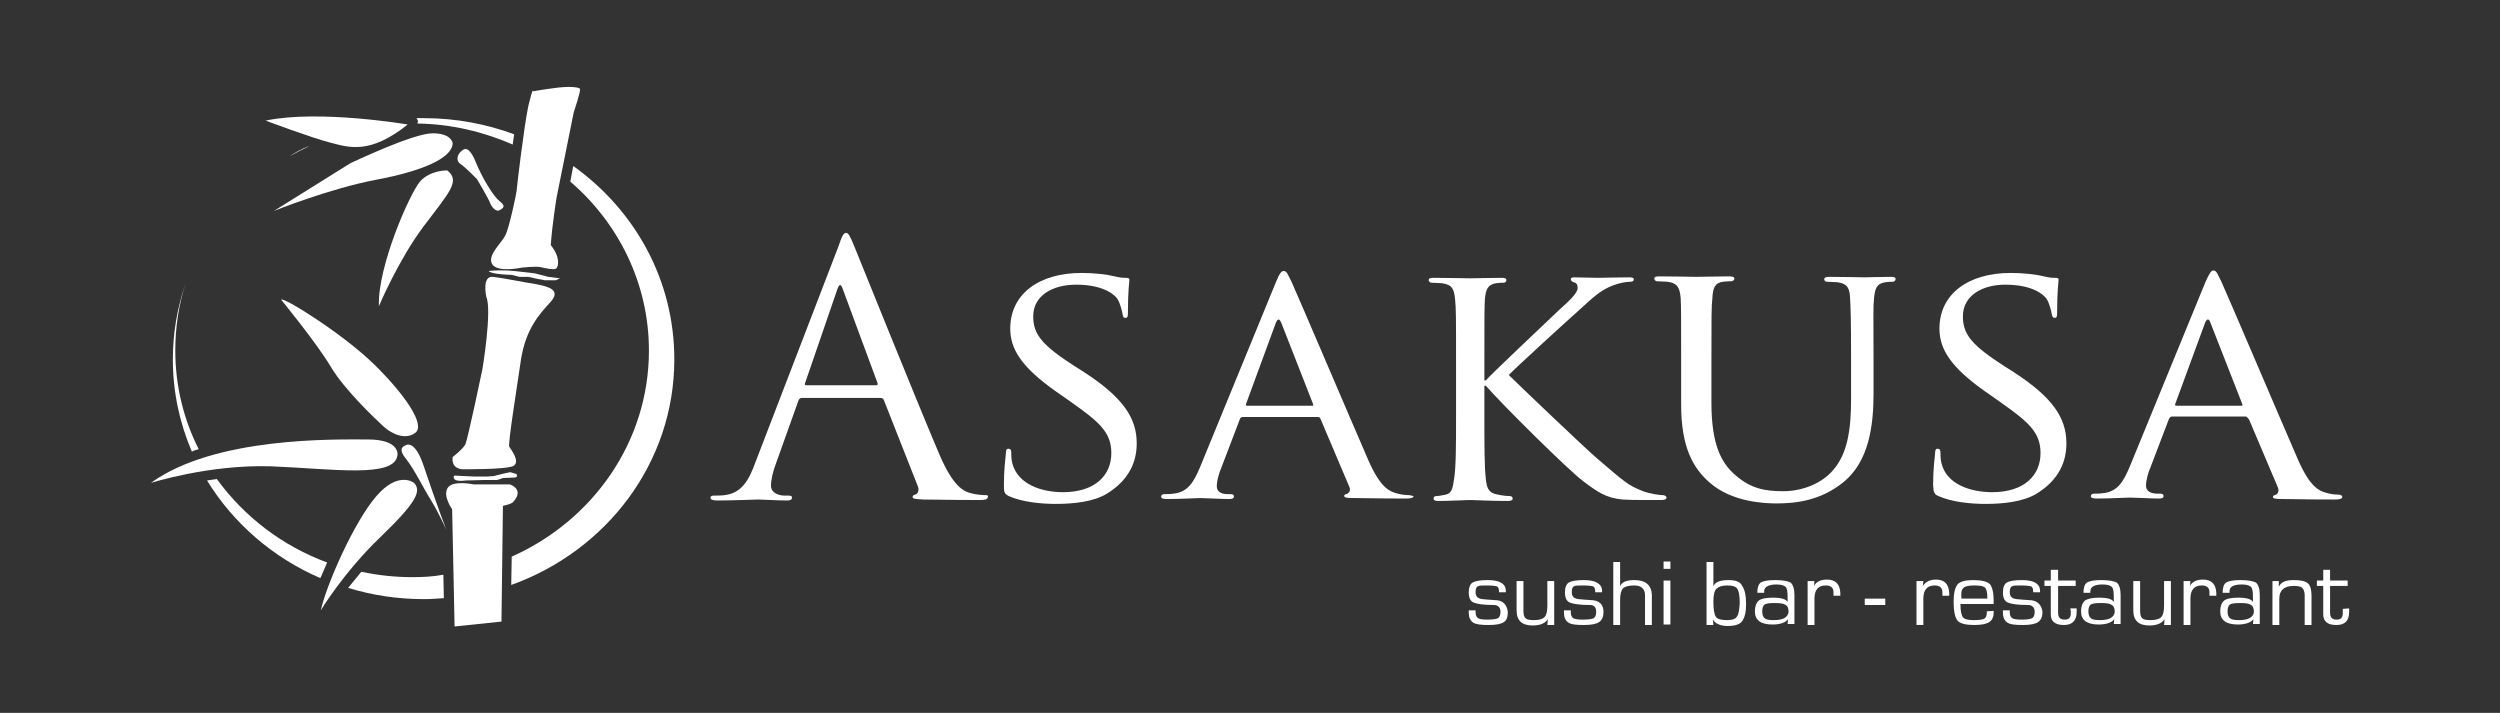 <?xml version="1.0" encoding="utf-8"?>
<!-- Generator: Adobe Illustrator 24.1.1, SVG Export Plug-In . SVG Version: 6.00 Build 0)  -->
<svg version="1.1" id="Capa_1" xmlns="http://www.w3.org/2000/svg" xmlns:xlink="http://www.w3.org/1999/xlink" x="0px" y="0px"
	 viewBox="0 0 512 146" style="enable-background:new 0 0 512 146;" xml:space="preserve">
<rect x="0" y="0" width="512" height="146" fill="#333333" stroke="none"/>
<style type="text/css">
	.st0{fill:#FFFFFF;}
</style>
<g>
	<path class="st0" d="M201.8,101.4c-0.7,0-1.9-0.1-3-0.4c-1.6-0.4-3.7-1.6-6.4-7.9C187.8,82.3,176,53,174.9,50.3
		c-0.9-2.2-1.2-2.6-1.6-2.6c-0.5,0-0.8,0.4-1.6,2.8l-17,44.2c-1.3,3.6-2.8,6.3-6.3,6.7c-0.6,0.1-1.6,0.1-2.2,0.1
		c-0.4,0-0.7,0.1-0.7,0.4c0,0.4,0.4,0.6,1.4,0.6c3.5,0,7.6-0.2,8.4-0.2c0.8,0,4,0.2,5.8,0.2c0.7,0,1.1-0.1,1.1-0.6
		c0-0.3-0.2-0.4-0.7-0.4h-0.8c-1.3,0-2.8-0.6-2.8-2c0-1.3,0.4-3,1.1-4.8l4.5-12.6c0.1-0.4,0.4-0.6,0.7-0.6h16.1
		c0.4,0,0.5,0.1,0.7,0.4l6.9,17.5c0.5,1.1,0,1.8-0.5,1.9c-0.3,0.1-0.5,0.2-0.5,0.5c0,0.4,0.8,0.4,2.2,0.5c5.2,0.1,10.6,0.1,11.7,0.1
		c0.8,0,1.5-0.1,1.5-0.6C202.5,101.5,202.2,101.4,201.8,101.4z M179.4,78.9h-14.3c-0.2,0-0.4-0.1-0.2-0.5l6.6-19.2
		c0.4-1.1,0.7-1.1,1.1,0l7.1,19.2C179.8,78.7,179.8,78.9,179.4,78.9z"/>
	<path class="st0" d="M222,76.2l-1.9-1.2c-6.5-4.2-8.5-6.4-8.5-10.2c0-4.3,4-6.5,8.8-6.5c5.9,0,8.1,2.3,8.5,3c0.4,0.6,0.9,2.3,1,3
		c0.1,0.5,0.1,0.8,0.6,0.8s0.5-0.4,0.5-1.4c0-4.1,0.3-6.1,0.3-6.4c0-0.3-0.2-0.4-0.7-0.4s-1.1,0-2.3-0.3c-1.6-0.4-4.2-0.7-6.8-0.7
		c-8.7,0-14.6,4.3-14.6,11.4c0,4.2,2.3,7.9,9.4,12.9l3,2.1c5.8,4.1,8.3,6.2,8.3,10.5c0,4.6-3.4,8-9.9,8c-4.4,0-9.3-1.6-10.4-6
		c-0.2-0.9-0.2-1.7-0.2-2.2s-0.2-0.7-0.6-0.7c-0.4,0-0.5,0.4-0.5,1c-0.1,1-0.4,3.4-0.4,6.4c0,1.6,0.1,1.8,1,2.3
		c2.7,1.2,6.5,1.6,9.6,1.6c3.6,0,7.7-0.4,10.5-2.1c4.7-2.9,6.1-6.7,6.1-10.3C232.8,85.6,230,81.4,222,76.2z"/>
	<path class="st0" d="M288.5,101.4c-0.7,0-1.6-0.1-2.6-0.4c-1.4-0.4-3.2-1.2-5.6-6.6c-4-9.2-14.6-34.1-15.8-36.7
		c-0.7-1.3-0.9-2.2-1.6-2.2c-0.4,0-0.8,0.3-1.6,2.3l-15.5,37.8c-1.3,3.1-2.5,5.2-5.5,5.5c-0.5,0.1-1.5,0.1-1.9,0.1
		c-0.3,0-0.6,0.2-0.6,0.5c0,0.4,0.5,0.5,1.3,0.5c2.7,0,6-0.2,6.7-0.2c0.8,0,4.3,0.2,5.9,0.2c0.6,0,1-0.1,1-0.5
		c0-0.3-0.1-0.5-0.7-0.5h-0.6c-1.1,0-2.2-0.4-2.2-1.6c0-1.1,0.4-2.6,1-4l3.7-9.7c0.1-0.4,0.4-0.5,0.7-0.5h15.2
		c0.4,0,0.5,0.1,0.6,0.3l5.9,13.9c0.5,1-0.2,1.5-0.6,1.6c-0.3,0.1-0.4,0.1-0.4,0.4c0,0.4,1,0.4,2.3,0.4c4.6,0.1,9.4,0.1,10.4,0.1
		c0.7,0,1.5-0.1,1.5-0.5C289.3,101.6,288.9,101.4,288.5,101.4z M268.7,83.1h-13.3c-0.2,0-0.3-0.1-0.2-0.4l6.1-16.6
		c0.4-0.9,0.7-0.9,1.1,0l6.5,16.6C269,83,269,83.1,268.7,83.1z"/>
	<path class="st0" d="M341.3,101.9c0-0.3-0.4-0.5-0.8-0.5c-0.5,0-2.3-0.2-4-0.8c-3.1-1.2-3.9-2-9.4-6.7
		c-2.7-2.3-16.4-15.4-18.1-17.1c1.4-1.5,12.6-11.7,14.3-13.2c2.9-2.6,4.2-4,6.9-5.1c1.3-0.5,2.7-0.8,3.7-0.8c0.5,0,0.7-0.2,0.7-0.5
		s-0.3-0.4-1-0.4c-1.6,0-6,0.1-6.3,0.1c-1.6,0-3.6-0.1-4.9-0.1c-0.5,0-0.7,0.1-0.7,0.4c0,0.2,0.2,0.5,0.6,0.6
		c0.5,0.1,0.8,0.4,0.8,1.2c0,1-1.7,2.6-3.6,4.3c-2.5,2.4-14.2,13.4-15.2,14.6H304v-3.6c0-9.4,0-11.1,0.1-13c0.2-2.1,0.6-3,2.3-3.3
		c0.8-0.1,1.2-0.1,1.6-0.1c0.3,0,0.5-0.3,0.5-0.5c0-0.4-0.3-0.5-1-0.5c-1.9,0-5.9,0.1-6.5,0.1c-0.4,0-4.4-0.1-7.4-0.1
		c-0.7,0-1,0.1-1,0.5c0,0.2,0.3,0.5,0.5,0.5c0.6,0,1.7,0.1,2.2,0.1c2.2,0.3,2.5,1.3,2.7,3.3c0.2,1.9,0.2,3.6,0.2,13V85
		c0,5.8,0,10.6-0.4,13.1c-0.3,1.8-0.4,2.9-1.7,3.2c-0.6,0.1-1.4,0.3-2,0.3c-0.4,0-0.5,0.3-0.5,0.5c0,0.4,0.4,0.5,1,0.5
		c2,0,6-0.2,6.5-0.2s4.5,0.2,7.7,0.2c0.7,0,1-0.2,1-0.5c0-0.2-0.2-0.5-0.5-0.5c-0.6,0-1.6-0.1-2.5-0.3c-2-0.3-2.3-1.4-2.5-3.2
		C304,95.6,304,90.9,304,85v-6h0.3c3.1,3.6,17,17.4,20,19.6c2.8,2.1,4.6,3.4,8,3.7c1.5,0.1,2.7,0.1,4.6,0.1h3.4
		C341,102.4,341.3,102.2,341.3,101.9z"/>
	<path class="st0" d="M387.3,56.7c-1.9,0-5.1,0.1-5.5,0.1s-4.2-0.1-7.1-0.1c-0.7,0-1.1,0.1-1.1,0.5c0,0.2,0.2,0.5,0.5,0.5
		c0.6,0,1.7,0.1,2.2,0.1c2.2,0.3,2.5,1.4,2.6,3.3c0.1,1.9,0.2,3.6,0.2,13v7.6c0,6.2-0.7,11.2-3.7,14.6c-2.2,2.6-6.1,4.3-10.2,4.3
		c-3.7,0-6.6-0.5-9.8-3.3c-2.8-2.4-4.9-6.1-4.9-14.8V74c0-9.4,0-11.1,0.2-13c0.1-2,0.5-3.1,2.2-3.3c0.8-0.1,1.2-0.1,1.7-0.1
		c0.3,0,0.6-0.3,0.6-0.5c0-0.4-0.4-0.5-1.1-0.5c-1.9,0-6.1,0.1-6.7,0.1s-4.6-0.1-7.6-0.1c-0.7,0-1,0.1-1,0.5c0,0.2,0.3,0.5,0.5,0.5
		c0.6,0,1.7,0.1,2.2,0.1c2.2,0.3,2.5,1.4,2.7,3.3c0.1,1.9,0.1,3.6,0.1,13v8.9c0,8.8,2.5,13,5.8,15.9c4.6,4.1,11.5,4.3,13.7,4.3
		c3.9,0,9-0.5,13.8-4.4c5.2-4.3,6.1-11.6,6.1-18.1v-6.5c0-9.4-0.1-11.1,0.1-13c0.2-2,0.5-3,2.3-3.3c0.8-0.1,1.2-0.1,1.6-0.1
		c0.3,0,0.5-0.3,0.5-0.5C388.3,56.9,388,56.7,387.3,56.7z"/>
	<path class="st0" d="M397,101.6c2.7,1.2,6.5,1.6,9.6,1.6c3.6,0,7.7-0.4,10.5-2.1c4.7-2.9,6.1-6.7,6.1-10.3c0-5.2-2.8-9.4-10.8-14.6
		l-1.9-1.2c-6.5-4.2-8.5-6.4-8.5-10.2c0-4.3,4-6.5,8.7-6.5c5.9,0,8.1,2.3,8.5,3c0.4,0.6,0.9,2.3,1,3c0.1,0.5,0.2,0.8,0.6,0.8
		c0.5,0,0.5-0.4,0.5-1.4c0-4.1,0.3-6.1,0.3-6.4c0-0.3-0.1-0.4-0.7-0.4c-0.5,0-1.1,0-2.3-0.3c-1.6-0.4-4.2-0.7-6.8-0.7
		c-8.7,0-14.6,4.3-14.6,11.4c0,4.2,2.3,7.9,9.4,12.9l3,2.1c5.8,4.1,8.3,6.2,8.3,10.5c0,4.6-3.4,8-9.9,8c-4.4,0-9.4-1.6-10.4-6
		c-0.2-0.9-0.2-1.7-0.2-2.2s-0.2-0.7-0.6-0.7s-0.5,0.4-0.5,1c-0.1,1-0.4,3.4-0.4,6.4C396,100.9,396.1,101.2,397,101.6z"/>
	<path class="st0" d="M460.6,85.9l5.9,13.9c0.4,1-0.2,1.5-0.6,1.6c-0.3,0.1-0.4,0.1-0.4,0.4c0,0.4,1,0.4,2.3,0.4
		c4.6,0.1,9.4,0.1,10.4,0.1c0.7,0,1.5-0.1,1.5-0.5s-0.5-0.5-0.8-0.5c-0.7,0-1.6-0.1-2.6-0.4c-1.4-0.4-3.2-1.2-5.6-6.6
		c-4-9.2-14.6-34.1-15.8-36.7c-0.7-1.3-0.9-2.2-1.6-2.2c-0.4,0-0.7,0.3-1.6,2.3l-15.5,37.8c-1.3,3.1-2.5,5.2-5.5,5.5
		c-0.5,0.1-1.5,0.1-1.9,0.1c-0.3,0-0.6,0.2-0.6,0.5c0,0.4,0.5,0.5,1.3,0.5c2.7,0,6-0.2,6.7-0.2c0.8,0,4.3,0.2,5.9,0.2
		c0.6,0,1-0.1,1-0.5c0-0.3-0.2-0.5-0.7-0.5h-0.6c-1.1,0-2.3-0.4-2.3-1.6c0-1.1,0.4-2.6,1-4l3.7-9.7c0.2-0.4,0.4-0.5,0.7-0.5H460
		C460.4,85.6,460.4,85.7,460.6,85.9z M459,83.1h-13.3c-0.2,0-0.3-0.1-0.2-0.4l6.1-16.6c0.4-0.9,0.8-0.9,1.1,0l6.5,16.6
		C459.3,83,459.3,83.1,459,83.1z"/>
	<path class="st0" d="M306.1,122.9l-1.4-0.1l-1.1-0.1c-0.9-0.1-1.4-0.5-1.4-1.4c0-0.6,0.1-1,0.4-1.2s0.9-0.2,1.9-0.2
		c1.1,0,1.8,0.1,2.1,0.2c0.3,0.2,0.4,0.5,0.4,1.2h1.4V121c0-1.4-1.2-2.2-3.7-2.2c-1.6,0-2.6,0.2-3.1,0.5s-0.8,1-0.8,2
		c0,1.1,0.3,1.8,1,2.1c0.7,0.3,2,0.5,4.1,0.5c0.9,0,1.4,0.5,1.4,1.4c0,0.7-0.2,1.1-0.5,1.3c-0.4,0.2-1.1,0.3-2.2,0.3
		c-0.9,0-1.6-0.1-1.9-0.3c-0.3-0.2-0.5-0.6-0.5-1.2V125h-1.4v0.5c0,0.9,0.3,1.6,0.9,2s1.7,0.5,3.2,0.5s2.5-0.2,3.1-0.6
		s0.8-1.1,0.8-2.1C308.6,123.8,307.8,122.9,306.1,122.9z"/>
	<path class="st0" d="M316.9,124.1c0,1.1-0.2,1.9-0.6,2.3s-1.1,0.6-2.2,0.6c-0.8,0-1.4-0.1-1.7-0.4c-0.3-0.3-0.4-0.8-0.4-1.6v-6
		h-1.4v6c0,2.1,1.1,3.1,3.3,3.1c1.6,0,2.6-0.5,3.1-1.3l0,0l-0.1,1.2h1.4v-9h-1.4L316.9,124.1L316.9,124.1z"/>
	<path class="st0" d="M325.8,122.9l-1.4-0.1l-1.1-0.1c-0.9-0.1-1.4-0.5-1.4-1.4c0-0.6,0.1-1,0.4-1.2s0.9-0.2,1.9-0.2
		c1.1,0,1.8,0.1,2.1,0.2c0.3,0.2,0.4,0.5,0.4,1.2h1.4V121c0-1.4-1.3-2.2-3.7-2.2c-1.6,0-2.6,0.2-3.1,0.5s-0.8,1-0.8,2
		c0,1.1,0.3,1.8,1,2.1c0.7,0.3,2,0.5,4.1,0.5c0.9,0,1.3,0.5,1.3,1.4c0,0.7-0.2,1.1-0.5,1.3c-0.4,0.2-1.1,0.3-2.3,0.3
		c-0.9,0-1.5-0.1-1.9-0.3c-0.3-0.2-0.5-0.6-0.5-1.2V125h-1.4v0.5c0,0.9,0.3,1.6,0.9,2s1.6,0.5,3.2,0.5c1.5,0,2.5-0.2,3.1-0.6
		s0.9-1.1,0.9-2.1C328.4,123.8,327.5,122.9,325.8,122.9z"/>
	<path class="st0" d="M334.7,118.8c-1.6,0-2.6,0.4-2.9,1.3l0,0v-5h-1.4V128h1.4v-5.1c0-1.2,0.2-2,0.6-2.4s1.2-0.6,2.3-0.6
		c1.4,0,2.2,0.7,2.2,2v0.3v5.8h1.4v-5.8v-0.4C338.2,119.8,337,118.8,334.7,118.8z"/>
	<rect x="340.7" y="115" class="st0" width="1.4" height="1.5"/>
	<rect x="340.7" y="118.9" class="st0" width="1.4" height="9"/>
	<path class="st0" d="M354,118.8c-1.7,0-2.8,0.4-3.1,1.3l0,0v-5h-1.4V128h1.4l-0.1-1.1l0,0c0.5,0.8,1.5,1.3,3,1.3s2.5-0.3,3-1
		s0.8-1.8,0.8-3.5c0-1.8-0.3-3-0.8-3.7C356.4,119.1,355.4,118.8,354,118.8z M355.7,126.3c-0.3,0.5-1,0.7-2,0.7c-1.2,0-2-0.2-2.3-0.7
		c-0.3-0.4-0.5-1.5-0.5-3.1c0-1.3,0.2-2.2,0.6-2.6s1.1-0.7,2.2-0.7s1.8,0.2,2.1,0.7c0.3,0.4,0.5,1.4,0.5,2.9
		C356.2,124.9,356.1,125.8,355.7,126.3z"/>
	<path class="st0" d="M363.5,118.8c-1.4,0-2.4,0.2-2.9,0.5c-0.5,0.4-0.7,1.1-0.7,2.1h1.4v-0.3c0-0.9,0.9-1.4,2.5-1.4
		c1,0,1.6,0.2,1.9,0.5s0.4,1,0.4,2v1.1l0,0c-0.3-0.6-1.3-0.9-3-0.9c-1.4,0-2.4,0.2-2.9,0.6s-0.8,1.2-0.8,2.2c0,1.8,1.2,2.7,3.6,2.7
		c1.6,0,2.7-0.4,3.2-1.1l0,0l-0.1,1h1.4v-6c0-1.2-0.3-2.1-0.8-2.5C366.1,119,365.1,118.8,363.5,118.8z M363.3,127
		c-1,0-1.6-0.1-1.9-0.4c-0.3-0.2-0.5-0.7-0.5-1.4c0-0.7,0.2-1.2,0.5-1.4c0.3-0.2,1-0.3,2.1-0.3s1.8,0.1,2.2,0.4
		c0.4,0.2,0.6,0.7,0.6,1.4C366.2,126.4,365.2,127,363.3,127z"/>
	<path class="st0" d="M374.2,118.7c-1.3,0-2.2,0.4-2.7,1.3l0,0l0.1-1h-1.4v9h1.4v-5.4c0-1.8,0.8-2.7,2.3-2.7c1.1,0,1.6,0.5,1.6,1.4
		c0,0.1,0,0.2,0,0.5v0.2h1.4v-0.6C376.8,119.6,375.9,118.7,374.2,118.7z"/>
	<polygon class="st0" points="381.9,123.9 386.1,123.9 386.1,122.6 381.9,122.6 	"/>
	<path class="st0" d="M396.5,118.7c-1.2,0-2.1,0.4-2.7,1.3l0,0l0.1-1h-1.4v9h1.4v-5.4c0-1.8,0.8-2.7,2.3-2.7c1.1,0,1.6,0.5,1.6,1.4
		c0,0.1,0,0.2,0,0.5v0.2h1.4v-0.6C399.1,119.6,398.2,118.7,396.5,118.7z"/>
	<path class="st0" d="M406.9,125.2v0.3c0,0.6-0.2,1-0.5,1.2s-1.1,0.3-2.2,0.3c-1.2,0-1.9-0.2-2.2-0.6c-0.3-0.4-0.5-1.3-0.5-2.7h6.8
		V123c0-1.7-0.3-2.8-0.8-3.4c-0.5-0.5-1.7-0.8-3.4-0.8c-1.6,0-2.7,0.3-3.2,0.9s-0.8,1.8-0.8,3.6c0,1.9,0.3,3.2,0.8,3.8
		c0.5,0.6,1.7,0.9,3.4,0.9c1.5,0,2.5-0.2,3.1-0.6s0.9-1,0.9-2v-0.3L406.9,125.2L406.9,125.2z M402.1,120.4c0.3-0.3,1-0.5,2.2-0.5
		c1.1,0,1.8,0.1,2.2,0.4c0.3,0.3,0.5,0.9,0.5,1.9v0.4h-5.3C401.6,121.5,401.7,120.8,402.1,120.4z"/>
	<path class="st0" d="M415.5,122.9l-1.4-0.1l-1.1-0.1c-0.9-0.1-1.4-0.5-1.4-1.4c0-0.6,0.1-1,0.4-1.2s0.9-0.2,1.9-0.2
		c1.1,0,1.8,0.1,2.1,0.2c0.3,0.2,0.4,0.5,0.4,1.2h1.4V121c0-1.4-1.2-2.2-3.7-2.2c-1.6,0-2.6,0.2-3.1,0.5s-0.8,1-0.8,2
		c0,1.1,0.3,1.8,1,2.1c0.7,0.3,2,0.5,4.1,0.5c0.9,0,1.4,0.5,1.4,1.4c0,0.7-0.2,1.1-0.5,1.3c-0.4,0.2-1.1,0.3-2.2,0.3
		c-0.9,0-1.6-0.1-1.9-0.3c-0.3-0.2-0.5-0.6-0.5-1.2V125h-1.4v0.5c0,0.9,0.3,1.6,0.9,2s1.6,0.5,3.2,0.5c1.5,0,2.5-0.2,3.1-0.6
		s0.9-1.1,0.9-2.1C418.1,123.8,417.2,122.9,415.5,122.9z"/>
	<path class="st0" d="M424.1,125.2v0.4c0,0.9-0.4,1.3-1.3,1.3s-1.3-0.5-1.3-1.4V120h3.6v-1.1h-3.6v-2.2H420v2.2h-1.3v1.1h1.3v5.5
		v0.3c0,1.5,0.9,2.2,2.7,2.2c1.7,0,2.6-0.9,2.6-2.7v-0.7H424L424.1,125.2z"/>
	<path class="st0" d="M430.3,118.8c-1.4,0-2.4,0.2-2.9,0.5c-0.5,0.4-0.7,1.1-0.7,2.1h1.4v-0.3c0-0.9,0.8-1.4,2.5-1.4
		c1,0,1.6,0.2,1.9,0.5s0.4,1,0.4,2v1.1l0,0c-0.3-0.6-1.3-0.9-3-0.9c-1.4,0-2.3,0.2-2.9,0.6c-0.5,0.4-0.8,1.2-0.8,2.2
		c0,1.8,1.2,2.7,3.6,2.7c1.6,0,2.7-0.4,3.2-1.1l0,0l-0.1,1h1.4v-6c0-1.2-0.3-2.1-0.8-2.5C432.9,119,431.9,118.8,430.3,118.8z
		 M430.1,127c-1,0-1.6-0.1-1.9-0.4c-0.3-0.2-0.5-0.7-0.5-1.4c0-0.7,0.2-1.2,0.5-1.4c0.3-0.2,1-0.3,2.1-0.3s1.8,0.1,2.2,0.4
		c0.4,0.2,0.6,0.7,0.6,1.4C433,126.4,432,127,430.1,127z"/>
	<path class="st0" d="M443.2,124.1c0,1.1-0.2,1.9-0.6,2.3s-1.1,0.6-2.2,0.6c-0.8,0-1.4-0.1-1.7-0.4c-0.3-0.3-0.4-0.8-0.4-1.6v-6
		h-1.4v6c0,2.1,1.1,3.1,3.3,3.1c1.6,0,2.6-0.5,3.1-1.3l0,0l-0.1,1.2h1.4v-9h-1.4L443.2,124.1L443.2,124.1z"/>
	<path class="st0" d="M451.2,118.7c-1.3,0-2.2,0.4-2.7,1.3l0,0l0.1-1h-1.4v9h1.4v-5.4c0-1.8,0.8-2.7,2.3-2.7c1.1,0,1.6,0.5,1.6,1.4
		c0,0.1,0,0.2,0,0.5v0.2h1.4v-0.6C453.8,119.6,452.9,118.7,451.2,118.7z"/>
	<path class="st0" d="M458.8,118.8c-1.4,0-2.4,0.2-2.9,0.5c-0.5,0.4-0.7,1.1-0.7,2.1h1.4v-0.3c0-0.9,0.8-1.4,2.5-1.4
		c1,0,1.6,0.2,1.9,0.5s0.4,1,0.4,2v1.1l0,0c-0.3-0.6-1.3-0.9-3-0.9c-1.4,0-2.4,0.2-2.9,0.6s-0.8,1.2-0.8,2.2c0,1.8,1.2,2.7,3.6,2.7
		c1.6,0,2.7-0.4,3.2-1.1l0,0l-0.1,1h1.4v-6c0-1.2-0.3-2.1-0.8-2.5C461.4,119,460.4,118.8,458.8,118.8z M458.6,127
		c-1,0-1.6-0.1-1.9-0.4c-0.3-0.2-0.5-0.7-0.5-1.4c0-0.7,0.2-1.2,0.5-1.4c0.3-0.2,1-0.3,2.1-0.3s1.8,0.1,2.2,0.4
		c0.4,0.2,0.6,0.7,0.6,1.4C461.5,126.4,460.5,127,458.6,127z"/>
	<path class="st0" d="M469.8,118.8c-1.7,0-2.7,0.4-3.1,1.4l0,0V119h-1.3v9h1.4v-5.4c0-1.7,1-2.6,2.9-2.6c0.9,0,1.5,0.1,1.8,0.4
		s0.5,0.8,0.5,1.5v0.3v5.8h1.4v-5.9c0-1.3-0.2-2.1-0.7-2.6C472.1,119,471.2,118.8,469.8,118.8z"/>
	<path class="st0" d="M479.8,124.7v0.5v0.4c0,0.9-0.4,1.3-1.3,1.3s-1.3-0.5-1.3-1.4V120h3.6v-1.1h-3.6v-2.2h-1.4v2.2h-1.3v1.1h1.3
		v5.5v0.3c0,1.5,0.9,2.2,2.7,2.2c1.8,0,2.6-0.9,2.6-2.7v-0.7L479.8,124.7L479.8,124.7z"/>
	<path class="st0" d="M100.8,54.1c1.1,1.8,6.1,0.7,6.1,0.7s2.9-0.3,3.8-0.1c0,0,2.7,0.7,3.2,0.3s0.9-2.3-1.1-4.8
		c0.3-4.4,1.2-9.8,1.2-9.8l3.5-17.4c0,0,1.4-4.1,1.3-4.8c0,0-0.2-0.4-2.4-0.4c-2.3,0-7.2,0.9-7.2,0.9s0-1.2-1,3
		c-0.9,4.3-2.4,17-2.4,17.4c0,0.4-1.5,7.5-2.3,9.1C102.8,49.7,99.7,52.3,100.8,54.1z"/>
	<path class="st0" d="M112.7,61.9c2.3-2.5-0.3-3.2-2.9-3.7c-2.6-0.4-6.4-1.2-8.8-1.5s-1.4,4.1-1.4,4.1c1.2,2.8-0.8,14.8-0.8,14.8
		S95.8,90,95.3,91s-2.6,2.6-2.6,2.6c-0.3,2.6,2.1,2.5,2.1,2.5s9,0.1,10.4-0.7c1.4-0.9-0.6-3.4-0.9-3.9c-0.3-0.6,1.5-11.7,2.4-17.9
		C107.7,67.4,110.4,64.4,112.7,61.9z"/>
	<path class="st0" d="M104.4,99.2H97c0,0-4.3-0.9-5.3,0.7c-1.1,1.6,0.9,4.4,0.9,4.4l0.5,24l9.6-1l0.3-23.7c0,0,1.5-0.3,2-0.7
		C107.6,100.2,104.4,99.2,104.4,99.2z"/>
	<path class="st0" d="M97.7,36.7c0,0,2.4,4.1,2.6,4.7c0.2,0.6,1.1,2.2,2.1,1.6c1.1-0.6,0.9-1-0.2-1.9s-3.4-4.5-4.9-8.2
		c0,0-1.1-2.9-2.3-2.3c-1.2,0.6-1.8,2.1-0.8,2.9C95.4,34.3,97.7,36.7,97.7,36.7z"/>
	<path class="st0" d="M82.9,91.3c0,0-1.6,0.4,0.2,2.6c2,2.6,3.5,5.9,5.2,8.6c1.7,2.8,3.1,6,3.1,6s-2.1-5.5-4.6-13
		C84.8,89.5,82.9,91.3,82.9,91.3z"/>
	<path class="st0" d="M77.1,36.8c9.6-1.8,15.6-4.5,15.6-7.5c0,0-0.2-2-4.1-2c-4,0-16.3,5.9-16.8,6.1c-0.5,0.3-15.7,9.8-15.7,9.8
		S67.5,38.6,77.1,36.8z"/>
	<path class="st0" d="M91.6,34.9c0,0-3.5-0.1-5.6,2.3c-2.1,2.5-8.7,17.4-8.4,25.5c0,0,4-9.5,9.2-16.4C91.9,39.5,94.4,37.1,91.6,34.9
		z"/>
	<path class="st0" d="M78.5,87.3c1.7,1.6,4.6,2.9,6.6,1.3s-2-7.6-8.4-13.9S57.8,60.6,57.6,61.4c0,0,7.3,8.9,10.2,13.8
		C70.7,80,76.8,85.7,78.5,87.3z"/>
	<path class="st0" d="M55.5,95.5C68.1,96,80.9,98,81.4,93.2c0,0,0.6-3.2-6.1-3.2S44,89.4,30.9,98.9C30.9,98.9,42.8,95.1,55.5,95.5z"
		/>
	<path class="st0" d="M77.9,110c7.6-7.3,8.4-9.5,6.9-11.1c0,0-3.2-2.6-7.8,2.8c-4.6,5.4-10.2,18.2-11.3,23.3
		C65.7,125,70.3,117.3,77.9,110z"/>
	<path class="st0" d="M114.7,57l-2.4-0.3l-2.7-0.7c0,0-1.4-0.2-4.3-0.5c-3-0.3-5.2,0-5.2,0c0.4,0.7,4.7,0.8,4.7,0.8l1.6,0.4h1.8
		l1.8,0.4l1.6,0.3h2.2L114.7,57z"/>
	<path class="st0" d="M103.1,97l-2,0.5l-1.4,0.1h-2.5L93,97.4c-0.6,1.5,2.4,1,2.4,1l4-0.1h2.3c0.3,0,1.3-0.4,1.3-0.4s2-0.1,2.4-0.1
		s0.5-0.3,0.5-0.3l-0.1-0.4l-1.3-0.4L103.1,97z"/>
	<path class="st0" d="M83.5,25.5c0,0-18.2-3.1-29.1-0.8c0,0,9.3,3.5,13.2,4.5S75.7,31.7,83.5,25.5z"/>
	<path class="st0" d="M40.7,92c-3.1-6.1-4.8-13-4.8-20.2c0-4.8,0.7-9.4,2.1-13.7c-1.7,4.9-2.6,10.1-2.6,15.5
		c0,6.7,1.4,13.1,3.9,18.9C39.8,92.2,40.3,92.1,40.7,92z"/>
	<path class="st0" d="M67,115.2c-9.2-3.4-17-9.4-22.6-17.1c-0.7,0.1-1.3,0.2-2,0.3c5.4,8.8,13.5,15.8,23.2,20
		C66.1,117.4,66.5,116.3,67,115.2z"/>
	<path class="st0" d="M84.4,118.2c-3.6,0-7.1-0.4-10.4-1.1c-1,1.2-1.9,2.3-2.7,3.3c4.9,1.5,10.1,2.3,15.5,2.3c1.4,0,2.7-0.1,4.1-0.2
		l-0.1-4.8C88.7,118.1,86.6,118.2,84.4,118.2z"/>
	<path class="st0" d="M117.4,34l-0.6,3.2c9.9,8.5,16.1,20.9,16.1,34.6c0,18.7-11.5,34.8-28.1,42.2l-0.1,5.8
		c19.5-7,33.4-25,33.4-46.2C138.1,57.3,130,43,117.4,34z"/>
	<path class="st0" d="M59.3,32c1.3-0.7,2.6-1.4,3.9-2h-0.1C61.8,30.5,60.5,31.2,59.3,32z"/>
	<path class="st0" d="M85.5,25.3c7,0.1,13.5,1.7,19.5,4.3c0.1-0.7,0.2-1.4,0.3-2.1c-5.7-2.1-11.9-3.3-18.4-3.3c-0.5,0-1.1,0-1.6,0
		c0.1,0.2,0.3,0.4,0.3,0.7C85.5,25.1,85.5,25.2,85.5,25.3z"/>
</g>
</svg>
